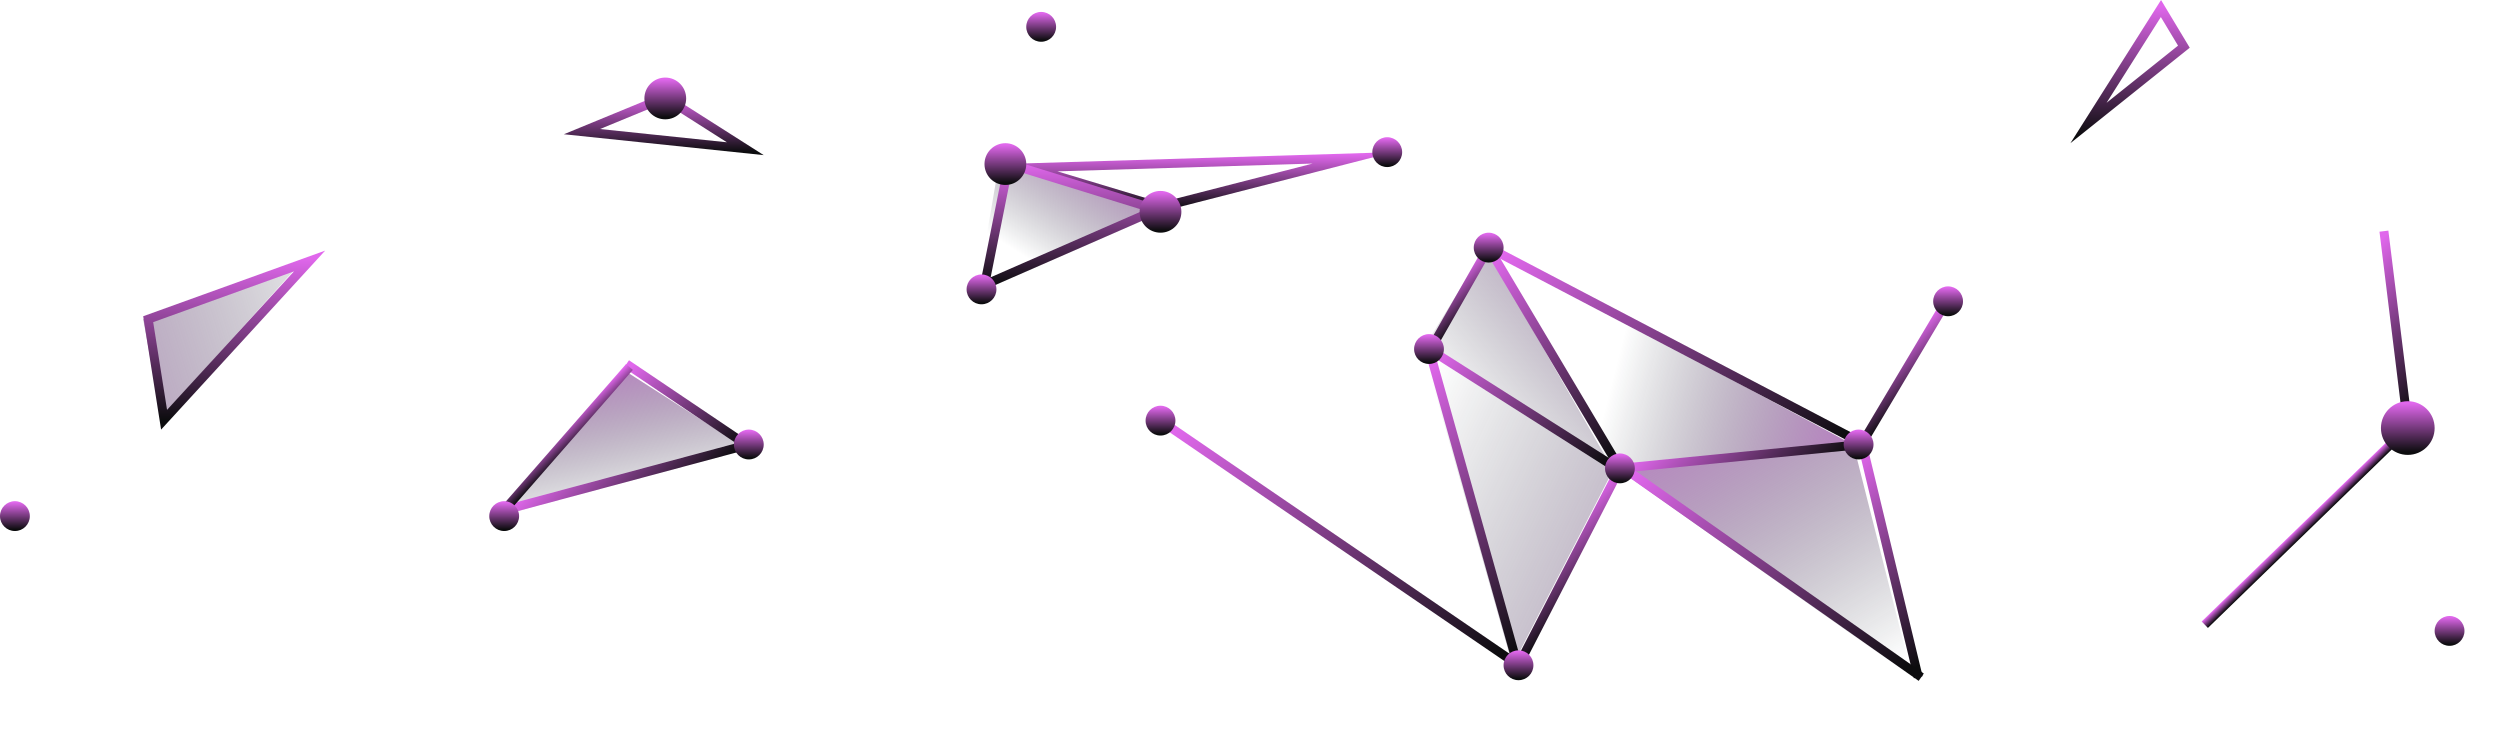 <svg width="419" height="123" viewBox="0 0 419 123" fill="none" xmlns="http://www.w3.org/2000/svg">
<path d="M270.5 78.5L253.5 111.5L238.5 58.5L270.5 78.5Z" fill="url(#paint0_linear_54_242)"/>
<path d="M270.5 79L238.5 58.5L249 41.5L270.5 79Z" fill="url(#paint1_linear_54_242)"/>
<path d="M270 79L249 41.5L310.5 74.5L270 79Z" fill="url(#paint2_linear_54_242)"/>
<path d="M320.5 113.5L271 78.5L310.5 74L320.5 113.5Z" fill="url(#paint3_linear_54_242)"/>
<path d="M193 35.5L164 47.5L167.5 27L193 35.5Z" fill="url(#paint4_linear_54_242)"/>
<path d="M124 74.5L82.5 87L104.5 62L124 74.5Z" fill="url(#paint5_linear_54_242)"/>
<path d="M27 70L24 53.5L50 44.5L27 70Z" fill="url(#paint6_linear_54_242)"/>
<path fill-rule="evenodd" clip-rule="evenodd" d="M404.045 72.242L370.045 105.242L369 104.166L403 71.166L404.045 72.242Z" fill="url(#paint7_linear_54_242)"/>
<path fill-rule="evenodd" clip-rule="evenodd" d="M400.29 38.65L404.289 71.15L402.8 71.334L398.801 38.833L400.29 38.65Z" fill="url(#paint8_linear_54_242)"/>
<path fill-rule="evenodd" clip-rule="evenodd" d="M326.599 51.384L312.597 74.884L311.309 74.117L325.31 50.616L326.599 51.384Z" fill="url(#paint9_linear_54_242)"/>
<path fill-rule="evenodd" clip-rule="evenodd" d="M250.151 41.871L240.151 59.372L238.849 58.628L248.849 41.127L250.151 41.871Z" fill="url(#paint10_linear_54_242)"/>
<path fill-rule="evenodd" clip-rule="evenodd" d="M270.598 79.133L239.098 59.133L239.902 57.867L271.402 77.867L270.598 79.133Z" fill="url(#paint11_linear_54_242)"/>
<path fill-rule="evenodd" clip-rule="evenodd" d="M272.166 78.844L255.167 111.844L253.833 111.157L270.833 78.157L272.166 78.844Z" fill="url(#paint12_linear_54_242)"/>
<path fill-rule="evenodd" clip-rule="evenodd" d="M240.222 58.298L255.223 111.798L253.778 112.203L238.778 58.703L240.222 58.298Z" fill="url(#paint13_linear_54_242)"/>
<path fill-rule="evenodd" clip-rule="evenodd" d="M194.923 69.881L254.923 110.881L254.077 112.119L194.077 71.119L194.923 69.881Z" fill="url(#paint14_linear_54_242)"/>
<path fill-rule="evenodd" clip-rule="evenodd" d="M84.305 84.776L125.305 73.776L125.694 75.224L84.694 86.224L84.305 84.776Z" fill="url(#paint15_linear_54_242)"/>
<path fill-rule="evenodd" clip-rule="evenodd" d="M105.42 60.378L125.92 74.205L125.081 75.448L104.581 61.621L105.42 60.378Z" fill="url(#paint16_linear_54_242)"/>
<path fill-rule="evenodd" clip-rule="evenodd" d="M83.937 85.007L104.936 61.007L106.065 61.994L85.066 85.995L83.937 85.007Z" fill="url(#paint17_linear_54_242)"/>
<path fill-rule="evenodd" clip-rule="evenodd" d="M249.848 40.836L312.848 73.836L312.152 75.165L249.152 42.164L249.848 40.836Z" fill="url(#paint18_linear_54_242)"/>
<path fill-rule="evenodd" clip-rule="evenodd" d="M271.426 77.754L311.926 73.754L312.073 75.247L271.573 79.247L271.426 77.754Z" fill="url(#paint19_linear_54_242)"/>
<path fill-rule="evenodd" clip-rule="evenodd" d="M320.77 113.675L311.27 74.175L312.729 73.825L322.229 113.325L320.77 113.675Z" fill="url(#paint20_linear_54_242)"/>
<path fill-rule="evenodd" clip-rule="evenodd" d="M271.932 77.387L322.432 112.887L321.569 114.114L271.069 78.614L271.932 77.387Z" fill="url(#paint21_linear_54_242)"/>
<path fill-rule="evenodd" clip-rule="evenodd" d="M250.145 41.116L272.144 78.116L270.855 78.883L248.855 41.883L250.145 41.116Z" fill="url(#paint22_linear_54_242)"/>
<path fill-rule="evenodd" clip-rule="evenodd" d="M362.191 0L347 24L367 8L362.191 0ZM362.158 2.857L353.06 17.231L365.038 7.648L362.158 2.857Z" fill="url(#paint23_linear_54_242)"/>
<path fill-rule="evenodd" clip-rule="evenodd" d="M111.351 17.183L100.564 21.625L121.822 23.846L111.351 17.183ZM111.5 15.5L94.5 22.5L128 26L111.5 15.5Z" fill="url(#paint24_linear_54_242)"/>
<path fill-rule="evenodd" clip-rule="evenodd" d="M168 27.5L194.5 35.5L233.5 25.5L168 27.5ZM177.228 28.719L194.533 33.943L220 27.413L177.228 28.719Z" fill="url(#paint25_linear_54_242)"/>
<path fill-rule="evenodd" clip-rule="evenodd" d="M168.5 26.5L164 49L196 35L168.5 26.5ZM169.645 28.424L166.035 46.472L191.704 35.242L169.645 28.424Z" fill="url(#paint26_linear_54_242)"/>
<path fill-rule="evenodd" clip-rule="evenodd" d="M25.675 53.99L27.996 68.693L49.277 45.478L25.675 53.99ZM24 53L27 72L54.5 42L24 53Z" fill="url(#paint27_linear_54_242)"/>
<path d="M408.045 71.742C408.045 74.228 406.03 76.242 403.545 76.242C401.06 76.242 399.045 74.228 399.045 71.742C399.045 69.257 401.06 67.242 403.545 67.242C406.03 67.242 408.045 69.257 408.045 71.742Z" fill="url(#paint28_linear_54_242)"/>
<path d="M329 50.5C329 51.881 327.881 53 326.5 53C325.119 53 324 51.881 324 50.5C324 49.119 325.119 48 326.5 48C327.881 48 329 49.119 329 50.5Z" fill="url(#paint29_linear_54_242)"/>
<path d="M274 78.5C274 79.881 272.881 81 271.5 81C270.119 81 269 79.881 269 78.5C269 77.119 270.119 76 271.5 76C272.881 76 274 77.119 274 78.5Z" fill="url(#paint30_linear_54_242)"/>
<path d="M242 58.5C242 59.881 240.881 61 239.5 61C238.119 61 237 59.881 237 58.5C237 57.119 238.119 56 239.5 56C240.881 56 242 57.119 242 58.5Z" fill="url(#paint31_linear_54_242)"/>
<path d="M252 41.5C252 42.881 250.881 44 249.5 44C248.119 44 247 42.881 247 41.5C247 40.119 248.119 39 249.5 39C250.881 39 252 40.119 252 41.5Z" fill="url(#paint32_linear_54_242)"/>
<path d="M257 111.5C257 112.881 255.881 114 254.5 114C253.119 114 252 112.881 252 111.5C252 110.119 253.119 109 254.5 109C255.881 109 257 110.119 257 111.5Z" fill="url(#paint33_linear_54_242)"/>
<path d="M197 70.5C197 71.881 195.881 73 194.5 73C193.119 73 192 71.881 192 70.5C192 69.119 193.119 68 194.5 68C195.881 68 197 69.119 197 70.5Z" fill="url(#paint34_linear_54_242)"/>
<path d="M128 74.5C128 75.881 126.881 77 125.5 77C124.119 77 123 75.881 123 74.5C123 73.119 124.119 72 125.5 72C126.881 72 128 73.119 128 74.5Z" fill="url(#paint35_linear_54_242)"/>
<path d="M87 86.5C87 87.881 85.881 89 84.5 89C83.119 89 82 87.881 82 86.5C82 85.119 83.119 84 84.5 84C85.881 84 87 85.119 87 86.5Z" fill="url(#paint36_linear_54_242)"/>
<path d="M5 86.5C5 87.881 3.881 89 2.5 89C1.119 89 0 87.881 0 86.5C0 85.119 1.119 84 2.5 84C3.881 84 5 85.119 5 86.5Z" fill="url(#paint37_linear_54_242)"/>
<path d="M177 4.5C177 5.881 175.881 7 174.5 7C173.119 7 172 5.881 172 4.5C172 3.119 173.119 2 174.5 2C175.881 2 177 3.119 177 4.5Z" fill="url(#paint38_linear_54_242)"/>
<path d="M314 74.5C314 75.881 312.881 77 311.5 77C310.119 77 309 75.881 309 74.5C309 73.119 310.119 72 311.5 72C312.881 72 314 73.119 314 74.5Z" fill="url(#paint39_linear_54_242)"/>
<path d="M413.045 105.742C413.045 107.123 411.926 108.242 410.545 108.242C409.164 108.242 408.045 107.123 408.045 105.742C408.045 104.361 409.164 103.242 410.545 103.242C411.926 103.242 413.045 104.361 413.045 105.742Z" fill="url(#paint40_linear_54_242)"/>
<path d="M235 25.5C235 26.881 233.881 28 232.5 28C231.119 28 230 26.881 230 25.5C230 24.119 231.119 23 232.5 23C233.881 23 235 24.119 235 25.5Z" fill="url(#paint41_linear_54_242)"/>
<path d="M172 27.5C172 29.433 170.433 31 168.5 31C166.567 31 165 29.433 165 27.5C165 25.567 166.567 24 168.5 24C170.433 24 172 25.567 172 27.5Z" fill="url(#paint42_linear_54_242)"/>
<path d="M167 48.5C167 49.881 165.881 51 164.5 51C163.119 51 162 49.881 162 48.5C162 47.119 163.119 46 164.5 46C165.881 46 167 47.119 167 48.5Z" fill="url(#paint43_linear_54_242)"/>
<path d="M115 16.5C115 18.433 113.433 20 111.5 20C109.567 20 108 18.433 108 16.5C108 14.567 109.567 13 111.5 13C113.433 13 115 14.567 115 16.5Z" fill="url(#paint44_linear_54_242)"/>
<path d="M198 35.5C198 37.433 196.433 39 194.5 39C192.567 39 191 37.433 191 35.5C191 33.567 192.567 32 194.5 32C196.433 32 198 33.567 198 35.5Z" fill="url(#paint45_linear_54_242)"/>
<defs>
<linearGradient id="paint0_linear_54_242" x1="344.5" y1="114.5" x2="239" y2="64.5" gradientUnits="userSpaceOnUse">
<stop stop-color="#DB64E6"/>
<stop offset="1" stop-color="#031017" stop-opacity="0"/>
</linearGradient>
<linearGradient id="paint1_linear_54_242" x1="289" y1="19.5" x2="237" y2="62" gradientUnits="userSpaceOnUse">
<stop stop-color="#DB64E6"/>
<stop offset="1" stop-color="#031017" stop-opacity="0"/>
</linearGradient>
<linearGradient id="paint2_linear_54_242" x1="326.5" y1="79" x2="270" y2="64.5" gradientUnits="userSpaceOnUse">
<stop stop-color="#DB64E6"/>
<stop offset="1" stop-color="#031017" stop-opacity="0"/>
</linearGradient>
<linearGradient id="paint3_linear_54_242" x1="271" y1="45" x2="313.5" y2="114" gradientUnits="userSpaceOnUse">
<stop stop-color="#DB64E6"/>
<stop offset="1" stop-color="#031017" stop-opacity="0"/>
</linearGradient>
<linearGradient id="paint4_linear_54_242" x1="186" y1="10" x2="167" y2="40" gradientUnits="userSpaceOnUse">
<stop stop-color="#DB64E6"/>
<stop offset="1" stop-color="#031017" stop-opacity="0"/>
</linearGradient>
<linearGradient id="paint5_linear_54_242" x1="96" y1="50" x2="103.25" y2="87" gradientUnits="userSpaceOnUse">
<stop stop-color="#DB64E6"/>
<stop offset="1" stop-color="#031017" stop-opacity="0"/>
</linearGradient>
<linearGradient id="paint6_linear_54_242" x1="-30" y1="82.5" x2="65.5" y2="52.5" gradientUnits="userSpaceOnUse">
<stop stop-color="#DB64E6"/>
<stop offset="1" stop-color="#031017" stop-opacity="0"/>
</linearGradient>
<linearGradient id="paint7_linear_54_242" x1="388.934" y1="84.903" x2="389.884" y2="85.881" gradientUnits="userSpaceOnUse">
<stop stop-color="#E067EC"/>
<stop offset="1" stop-color="#0C0C0E"/>
</linearGradient>
<linearGradient id="paint8_linear_54_242" x1="394.181" y1="44.845" x2="411.282" y2="62.464" gradientUnits="userSpaceOnUse">
<stop stop-color="#E067EC"/>
<stop offset="1" stop-color="#0C0C0E"/>
</linearGradient>
<linearGradient id="paint9_linear_54_242" x1="317.85" y1="58.34" x2="323.27" y2="63.924" gradientUnits="userSpaceOnUse">
<stop stop-color="#E067EC"/>
<stop offset="1" stop-color="#0C0C0E"/>
</linearGradient>
<linearGradient id="paint10_linear_54_242" x1="243.456" y1="46.759" x2="247.91" y2="51.347" gradientUnits="userSpaceOnUse">
<stop stop-color="#E067EC"/>
<stop offset="1" stop-color="#0C0C0E"/>
</linearGradient>
<linearGradient id="paint11_linear_54_242" x1="244.145" y1="55.821" x2="267.34" y2="79.719" gradientUnits="userSpaceOnUse">
<stop stop-color="#E067EC"/>
<stop offset="1" stop-color="#0C0C0E"/>
</linearGradient>
<linearGradient id="paint12_linear_54_242" x1="260.933" y1="88.516" x2="269.328" y2="97.166" gradientUnits="userSpaceOnUse">
<stop stop-color="#E067EC"/>
<stop offset="1" stop-color="#0C0C0E"/>
</linearGradient>
<linearGradient id="paint13_linear_54_242" x1="232.842" y1="67.266" x2="264.213" y2="99.588" gradientUnits="userSpaceOnUse">
<stop stop-color="#E067EC"/>
<stop offset="1" stop-color="#0C0C0E"/>
</linearGradient>
<linearGradient id="paint14_linear_54_242" x1="202.593" y1="66.48" x2="247.863" y2="113.121" gradientUnits="userSpaceOnUse">
<stop stop-color="#E067EC"/>
<stop offset="1" stop-color="#0C0C0E"/>
</linearGradient>
<linearGradient id="paint15_linear_54_242" x1="100.277" y1="70.516" x2="114.187" y2="84.848" gradientUnits="userSpaceOnUse">
<stop stop-color="#E067EC"/>
<stop offset="1" stop-color="#0C0C0E"/>
</linearGradient>
<linearGradient id="paint16_linear_54_242" x1="107.808" y1="59.446" x2="123.323" y2="75.431" gradientUnits="userSpaceOnUse">
<stop stop-color="#E067EC"/>
<stop offset="1" stop-color="#0C0C0E"/>
</linearGradient>
<linearGradient id="paint17_linear_54_242" x1="95.639" y1="70.262" x2="98.229" y2="72.931" gradientUnits="userSpaceOnUse">
<stop stop-color="#E067EC"/>
<stop offset="1" stop-color="#0C0C0E"/>
</linearGradient>
<linearGradient id="paint18_linear_54_242" x1="260.676" y1="34.173" x2="303.742" y2="78.543" gradientUnits="userSpaceOnUse">
<stop stop-color="#E067EC"/>
<stop offset="1" stop-color="#0C0C0E"/>
</linearGradient>
<linearGradient id="paint19_linear_54_242" x1="285.268" y1="65.819" x2="302.051" y2="83.11" gradientUnits="userSpaceOnUse">
<stop stop-color="#E067EC"/>
<stop offset="1" stop-color="#0C0C0E"/>
</linearGradient>
<linearGradient id="paint20_linear_54_242" x1="306.66" y1="80.67" x2="329.277" y2="103.972" gradientUnits="userSpaceOnUse">
<stop stop-color="#E067EC"/>
<stop offset="1" stop-color="#0C0C0E"/>
</linearGradient>
<linearGradient id="paint21_linear_54_242" x1="278.048" y1="74.895" x2="316.618" y2="114.635" gradientUnits="userSpaceOnUse">
<stop stop-color="#E067EC"/>
<stop offset="1" stop-color="#0C0C0E"/>
</linearGradient>
<linearGradient id="paint22_linear_54_242" x1="247.689" y1="45.403" x2="274.417" y2="72.941" gradientUnits="userSpaceOnUse">
<stop stop-color="#E067EC"/>
<stop offset="1" stop-color="#0C0C0E"/>
</linearGradient>
<linearGradient id="paint23_linear_54_242" x1="358.701" y1="0.974" x2="358.701" y2="22.789" gradientUnits="userSpaceOnUse">
<stop stop-color="#E067EC"/>
<stop offset="1" stop-color="#0C0C0E"/>
</linearGradient>
<linearGradient id="paint24_linear_54_242" x1="114.099" y1="15.926" x2="114.099" y2="25.47" gradientUnits="userSpaceOnUse">
<stop stop-color="#E067EC"/>
<stop offset="1" stop-color="#0C0C0E"/>
</linearGradient>
<linearGradient id="paint25_linear_54_242" x1="206.321" y1="25.906" x2="206.321" y2="34.995" gradientUnits="userSpaceOnUse">
<stop stop-color="#E067EC"/>
<stop offset="1" stop-color="#0C0C0E"/>
</linearGradient>
<linearGradient id="paint26_linear_54_242" x1="182.722" y1="27.413" x2="182.722" y2="47.865" gradientUnits="userSpaceOnUse">
<stop stop-color="#E067EC"/>
<stop offset="1" stop-color="#0C0C0E"/>
</linearGradient>
<linearGradient id="paint27_linear_54_242" x1="41.844" y1="43.217" x2="41.844" y2="70.486" gradientUnits="userSpaceOnUse">
<stop stop-color="#E067EC"/>
<stop offset="1" stop-color="#0C0C0E"/>
</linearGradient>
<linearGradient id="paint28_linear_54_242" x1="404.31" y1="67.607" x2="404.31" y2="75.788" gradientUnits="userSpaceOnUse">
<stop stop-color="#E067EC"/>
<stop offset="1" stop-color="#0C0C0E"/>
</linearGradient>
<linearGradient id="paint29_linear_54_242" x1="326.925" y1="48.203" x2="326.925" y2="52.748" gradientUnits="userSpaceOnUse">
<stop stop-color="#E067EC"/>
<stop offset="1" stop-color="#0C0C0E"/>
</linearGradient>
<linearGradient id="paint30_linear_54_242" x1="271.925" y1="76.203" x2="271.925" y2="80.748" gradientUnits="userSpaceOnUse">
<stop stop-color="#E067EC"/>
<stop offset="1" stop-color="#0C0C0E"/>
</linearGradient>
<linearGradient id="paint31_linear_54_242" x1="239.925" y1="56.203" x2="239.925" y2="60.748" gradientUnits="userSpaceOnUse">
<stop stop-color="#E067EC"/>
<stop offset="1" stop-color="#0C0C0E"/>
</linearGradient>
<linearGradient id="paint32_linear_54_242" x1="249.925" y1="39.203" x2="249.925" y2="43.748" gradientUnits="userSpaceOnUse">
<stop stop-color="#E067EC"/>
<stop offset="1" stop-color="#0C0C0E"/>
</linearGradient>
<linearGradient id="paint33_linear_54_242" x1="254.925" y1="109.203" x2="254.925" y2="113.748" gradientUnits="userSpaceOnUse">
<stop stop-color="#E067EC"/>
<stop offset="1" stop-color="#0C0C0E"/>
</linearGradient>
<linearGradient id="paint34_linear_54_242" x1="194.925" y1="68.203" x2="194.925" y2="72.748" gradientUnits="userSpaceOnUse">
<stop stop-color="#E067EC"/>
<stop offset="1" stop-color="#0C0C0E"/>
</linearGradient>
<linearGradient id="paint35_linear_54_242" x1="125.925" y1="72.203" x2="125.925" y2="76.748" gradientUnits="userSpaceOnUse">
<stop stop-color="#E067EC"/>
<stop offset="1" stop-color="#0C0C0E"/>
</linearGradient>
<linearGradient id="paint36_linear_54_242" x1="84.925" y1="84.203" x2="84.925" y2="88.748" gradientUnits="userSpaceOnUse">
<stop stop-color="#E067EC"/>
<stop offset="1" stop-color="#0C0C0E"/>
</linearGradient>
<linearGradient id="paint37_linear_54_242" x1="2.925" y1="84.203" x2="2.925" y2="88.748" gradientUnits="userSpaceOnUse">
<stop stop-color="#E067EC"/>
<stop offset="1" stop-color="#0C0C0E"/>
</linearGradient>
<linearGradient id="paint38_linear_54_242" x1="174.925" y1="2.203" x2="174.925" y2="6.748" gradientUnits="userSpaceOnUse">
<stop stop-color="#E067EC"/>
<stop offset="1" stop-color="#0C0C0E"/>
</linearGradient>
<linearGradient id="paint39_linear_54_242" x1="311.925" y1="72.203" x2="311.925" y2="76.748" gradientUnits="userSpaceOnUse">
<stop stop-color="#E067EC"/>
<stop offset="1" stop-color="#0C0C0E"/>
</linearGradient>
<linearGradient id="paint40_linear_54_242" x1="410.97" y1="103.445" x2="410.97" y2="107.99" gradientUnits="userSpaceOnUse">
<stop stop-color="#E067EC"/>
<stop offset="1" stop-color="#0C0C0E"/>
</linearGradient>
<linearGradient id="paint41_linear_54_242" x1="232.925" y1="23.203" x2="232.925" y2="27.748" gradientUnits="userSpaceOnUse">
<stop stop-color="#E067EC"/>
<stop offset="1" stop-color="#0C0C0E"/>
</linearGradient>
<linearGradient id="paint42_linear_54_242" x1="169.095" y1="24.284" x2="169.095" y2="30.647" gradientUnits="userSpaceOnUse">
<stop stop-color="#E067EC"/>
<stop offset="1" stop-color="#0C0C0E"/>
</linearGradient>
<linearGradient id="paint43_linear_54_242" x1="164.925" y1="46.203" x2="164.925" y2="50.748" gradientUnits="userSpaceOnUse">
<stop stop-color="#E067EC"/>
<stop offset="1" stop-color="#0C0C0E"/>
</linearGradient>
<linearGradient id="paint44_linear_54_242" x1="112.095" y1="13.284" x2="112.095" y2="19.647" gradientUnits="userSpaceOnUse">
<stop stop-color="#E067EC"/>
<stop offset="1" stop-color="#0C0C0E"/>
</linearGradient>
<linearGradient id="paint45_linear_54_242" x1="195.095" y1="32.284" x2="195.095" y2="38.647" gradientUnits="userSpaceOnUse">
<stop stop-color="#E067EC"/>
<stop offset="1" stop-color="#0C0C0E"/>
</linearGradient>
</defs>
</svg>
